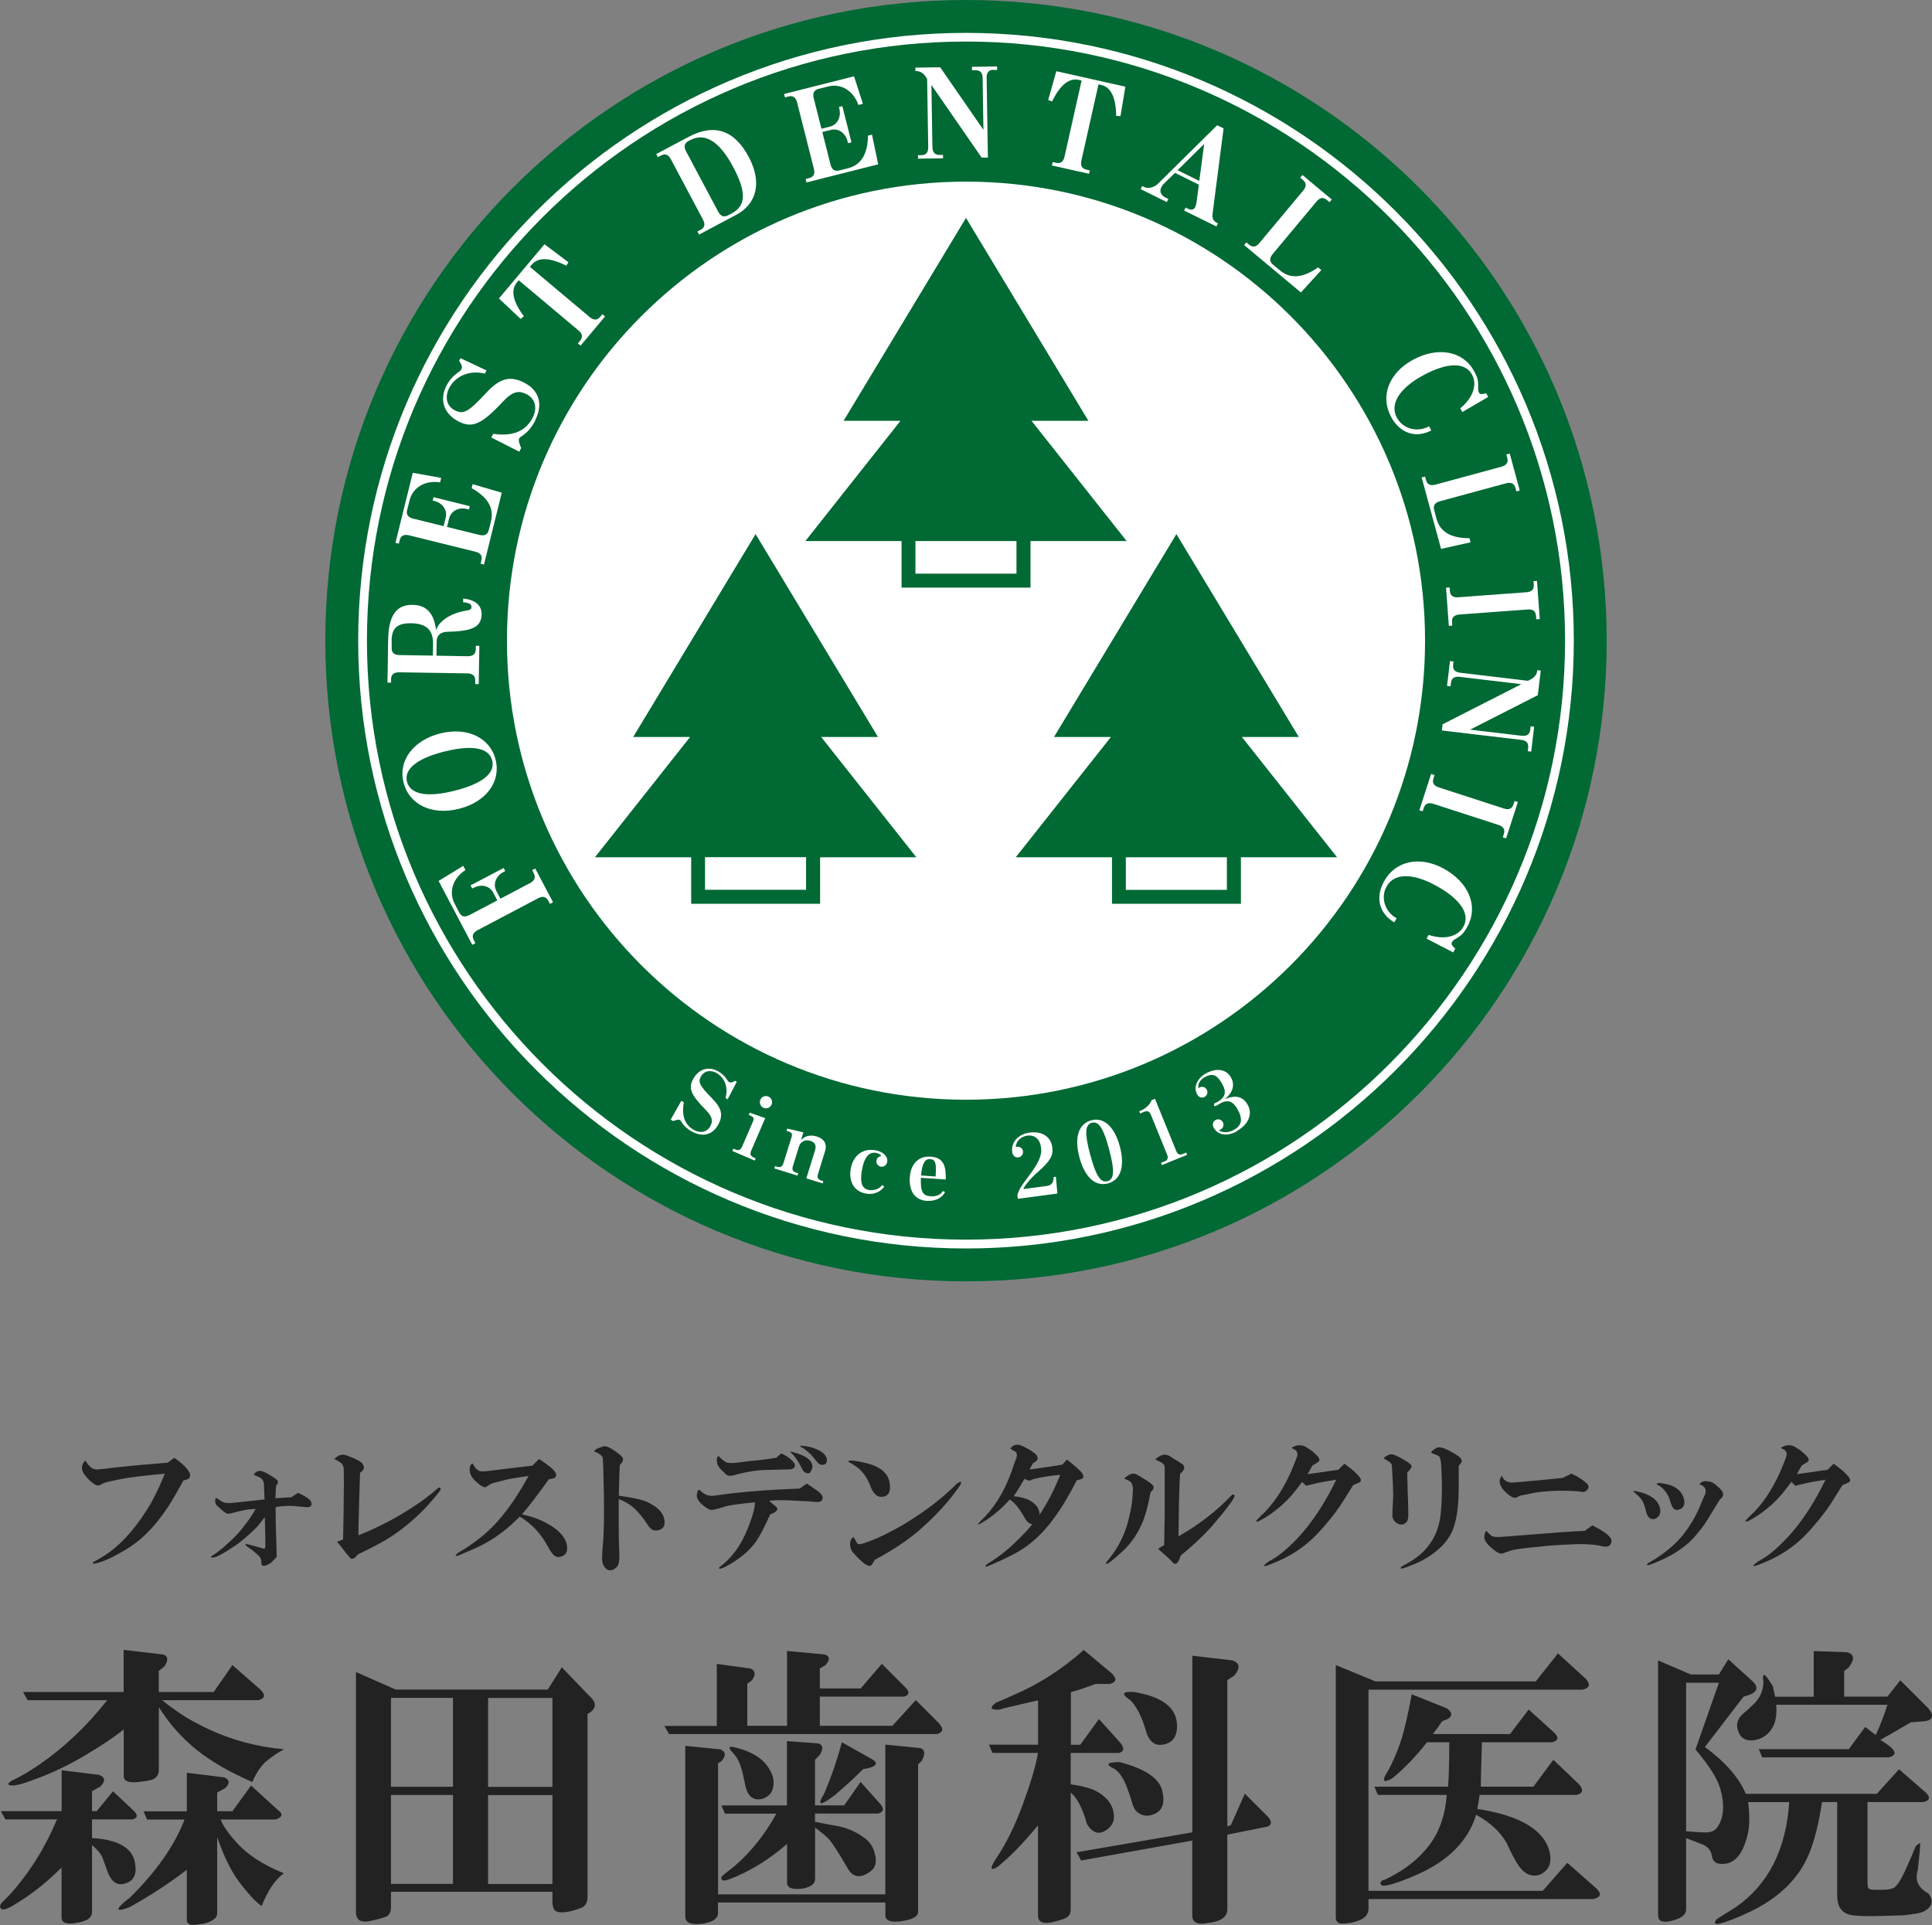 <?xml version="1.0" encoding="UTF-8"?><svg id="Layer_2" xmlns="http://www.w3.org/2000/svg" viewBox="0 0 216.24 215.46"><rect x="0" y="0" width="216.24" height="215.46" fill="#808080" stroke="none"/><defs><style>.cls-1{fill:#fff;}.cls-2{fill:#222;}.cls-3{fill:#006934;}</style></defs><g id="Layer_1-2"><circle class="cls-1" cx="108.12" cy="71.71" r="51.79"/><path class="cls-3" d="m108.12,0C68.52,0,36.41,32.1,36.41,71.71s32.1,71.71,71.71,71.71,71.71-32.1,71.71-71.71S147.72,0,108.12,0Zm0,123.09c-28.38,0-51.38-23-51.38-51.38s23-51.38,51.38-51.38,51.38,23,51.38,51.38-23,51.38-51.38,51.38Z"/><path class="cls-3" d="m126.1,60.56l-10.65-13.46h6.37l-13.7-22.71-13.7,22.71h6.37l-10.65,13.46h10.77v5.21h14.43v-5.21h10.77Zm-12.33,3.65h-11.31v-3.65h11.31v3.65Z"/><path class="cls-3" d="m149.65,95.95l-10.65-13.46h6.37l-13.7-22.71-13.7,22.71h6.37l-10.65,13.46h10.77v5.21h14.43v-5.21h10.77Zm-12.33,3.65h-11.31v-3.65h11.31v3.65Z"/><path class="cls-3" d="m91.9,82.49h6.37l-13.7-22.71-13.7,22.71h6.37l-10.65,13.46h10.77v5.21h14.43v-5.21h10.77l-10.65-13.46Zm-1.68,17.1h-11.31v-3.65h11.31v3.65Z"/><path class="cls-1" d="m52.1,97.38c-1.42.92-1.91,2.46-1.21,3.78l.51.98c.25.47.62.56,1.16.27l3.1-1.63-.46-.88c-.4-.75-1.34-.98-2.19-.53l-.16.08-.18-.35,3.7-1.95.18.35-.21.11c-.84.44-1.18,1.35-.79,2.1l.46.88,3.3-1.74c.53-.28.67-.64.43-1.11l-.18-.35.35-.18,1.99,3.78-.35.18-.18-.35c-.25-.47-.62-.56-1.16-.27l-6.75,3.56c-.53.28-.67.64-.43,1.11l.18.35-.35.18-3.77-7.15,2.76-1.69.24.46Z"/><path class="cls-1" d="m55.47,85.03c.62,2.48-1.08,4.75-4.11,5.5-3.04.76-5.58-.47-6.2-2.98-.6-2.43,1.12-4.71,4.12-5.46,3.01-.75,5.58.47,6.19,2.94Zm-9.92,2.45c.36,1.44,2.22,1.8,5.3,1.03,3.11-.77,4.6-1.96,4.24-3.39-.35-1.42-2.23-1.78-5.32-1.01-3.05.76-4.57,1.96-4.22,3.37Z"/><path class="cls-1" d="m53.91,68.71c-.02,1.44-.98,1.94-3.75,2-.84.01-1.28.38-1.29,1.1l-.02,1.58,3.49.06c.6,0,.9-.24.91-.77v-.39s.4,0,.4,0l-.07,4.28h-.39s0-.4,0-.4c0-.53-.28-.79-.88-.8l-7.63-.12c-.6,0-.9.24-.91.77v.39s-.4,0-.4,0l.07-4.7c.04-2.81.89-4.04,2.76-4.01,1.54.02,2.39.96,2.61,2.85.27-1,1.61-1.9,3.24-2.18.59-.1.72-.17.72-.45,0-.31-.3-.47-.93-.5v-.42c1.3.1,2.08.75,2.06,1.72Zm-10.07,2.99v.82c-.02.53.27.79.87.8l3.74.06.02-1.3c.02-1.57-.75-2.29-2.44-2.32-1.55-.02-2.18.52-2.2,1.94Z"/><path class="cls-1" d="m56.16,55.15l-1.99,8.04-.38-.09.09-.38c.13-.52-.1-.83-.68-.97l-7.41-1.83c-.58-.14-.93.03-1.06.55l-.09.38-.38-.09,1.94-7.84,3.18.57-.12.5c-1.68-.26-3.06.57-3.42,2.02l-.27,1.07c-.13.52.1.83.68.97l3.4.84.24-.96c.2-.83-.35-1.63-1.28-1.86l-.18-.04.09-.38,4.06,1-.09.38-.23-.06c-.92-.23-1.78.22-1.99,1.05l-.24.96,3.62.89c.58.14.93-.03,1.06-.55l.24-.96c.37-1.48-.34-2.7-2.16-3.72l.11-.45,3.25.95Z"/><path class="cls-1" d="m59.92,47.05c-.39.76-.9,1.36-1.44,1.71-.26.17-.31.22-.37.32-.09.19-.03.47.22,1.07l-.21.41-3.13-1.59.21-.41c2.2.31,3.65-.3,4.42-1.81.55-1.08.29-2.13-.69-2.63-.92-.47-1.61-.26-2.61.8-2.4,2.58-3.45,3.04-4.99,2.26-1.64-.84-2.18-2.41-1.36-4.01.29-.57.72-1.08,1.26-1.45.26-.18.33-.24.4-.38.13-.26.08-.46-.24-.95l.15-.3,2.91,1.37-.18.36c-1.68-.42-3.29.24-4,1.62-.52,1.02-.27,2.03.64,2.49.96.49,1.51.19,3.5-1.95,1.53-1.65,2.68-1.96,4.26-1.15,1.68.86,2.14,2.42,1.23,4.21Z"/><path class="cls-1" d="m63.37,29.73c-1.87-.93-3.14-.96-3.86-.1l-.2.24,6.68,5.61c.46.39.85.38,1.19-.02l.24-.29.3.25-2.74,3.27-.3-.25.24-.29c.34-.41.28-.79-.18-1.17l-6.68-5.61-.2.24c-.72.86-.47,2.12.77,3.78l-.35.31-2.44-2.29,5.1-6.07,2.68,2.01-.24.4Z"/><path class="cls-1" d="m82.37,24.06l-4.13,2.2-.18-.35.35-.18c.47-.25.55-.63.26-1.17l-3.58-6.73c-.28-.53-.64-.67-1.11-.42l-.35.18-.18-.35,3.62-1.92c2.88-1.53,5.13-.77,6.74,2.26,1.48,2.78.94,5.22-1.43,6.48Zm-5.15-8.37l-.16.09c-.47.25-.55.63-.27,1.16l3.58,6.73c.29.54.65.68,1.12.43l.4-.21c1.62-.86,1.67-2.37.18-5.18-1.54-2.9-3.16-3.91-4.83-3.02Z"/><path class="cls-1" d="m98.31,18.39l-8.04,2.03-.1-.38.38-.1c.51-.13.69-.48.54-1.06l-1.87-7.4c-.15-.58-.46-.81-.98-.68l-.38.1-.1-.38,7.83-1.98.99,3.08-.5.13c-.56-1.6-1.94-2.44-3.39-2.07l-1.07.27c-.52.13-.69.48-.54,1.06l.86,3.4.96-.24c.83-.21,1.27-1.07,1.04-2.01l-.04-.18.38-.1,1.02,4.05-.38.1-.06-.23c-.23-.92-1.03-1.47-1.86-1.26l-.96.24.91,3.62c.15.58.46.81.98.68l.96-.24c1.48-.37,2.23-1.57,2.26-3.66l.45-.11.69,3.31Z"/><path class="cls-1" d="m111.2,7.81c-.53,0-.78.31-.77.91l.14,8.92h-.7s-5.62-8.13-5.62-8.13l.11,6.93c0,.61.27.9.8.9h.39s0,.38,0,.38l-2.8.04v-.39s.37,0,.37,0c.53,0,.78-.31.77-.92l-.12-7.62-.17-.26c-.24-.37-.65-.62-.99-.61h-.15s0-.39,0-.39l2.77-.04,4.84,7-.09-5.79c0-.6-.27-.89-.8-.88h-.39s0-.38,0-.38l2.81-.04v.39s-.39,0-.39,0Z"/><path class="cls-1" d="m124.93,12.98c-.03-2.08-.59-3.23-1.68-3.47l-.3-.07-1.91,8.51c-.13.59.05.93.57,1.04l.37.08-.09.38-4.16-.93.09-.38.37.08c.52.12.83-.12.96-.7l1.91-8.51-.3-.07c-1.09-.25-2.1.56-3.01,2.42l-.43-.17.91-3.22,7.73,1.73-.55,3.3-.47-.03Z"/><path class="cls-1" d="m132.53,23.58l.17-.35.26.13c.39.19.65.13.81-.18.07-.14.14-.4.16-.58l.25-1.93-2.67-1.32-1.27,1.24c-.09.08-.2.25-.26.37-.23.46-.05.89.45,1.14l.34.17-.17.35-2.93-1.45.17-.35.21.11c.48.23,1.12.07,1.6-.41l6.58-6.5.72.35-1.23,9.53c-.07.54.08.85.51,1.06l.09.04-.17.35-3.61-1.78Zm2.25-7.47l-2.98,2.94,2.43,1.2.55-4.14Z"/><path class="cls-1" d="m145.61,32.74l-6.36-5.31.25-.3.3.25c.41.34.79.28,1.17-.19l4.89-5.86c.38-.46.38-.85-.03-1.19l-.3-.25.25-.3,3.28,2.74-.25.3-.3-.25c-.41-.34-.79-.28-1.17.19l-4.89,5.86c-.38.46-.38.85.03,1.19l.77.64c1.17.98,2.55.87,4.28-.33l.36.3-2.28,2.5Z"/><path class="cls-1" d="m155.71,46.68c-1.26-2.31-.27-4.93,2.42-6.4,2.81-1.53,5.63-1,6.87,1.28.39.71.47,1.03.44,1.86,0,.24.02.39.09.51.12.22.27.23.81.08l.23.42-2.9,1.69-.23-.42c1.4-1.13,1.94-2.63,1.32-3.77-.78-1.42-2.78-1.38-5.49.09-2.66,1.45-3.75,3.22-2.92,4.74.68,1.25,2.3,1.68,3.6.95l.25.47c-1.75.91-3.5.32-4.5-1.51Z"/><path class="cls-1" d="m161.29,61.44l-2.17-8,.38-.1.1.38c.14.51.49.68,1.07.52l7.37-2c.58-.16.8-.48.66-.99l-.1-.38.38-.1,1.12,4.13-.38.1-.1-.38c-.14-.51-.49-.68-1.07-.52l-7.37,2c-.58.16-.8.48-.66.99l.26.97c.4,1.47,1.59,2.18,3.69,2.18l.12.46-3.31.74Z"/><path class="cls-1" d="m161.86,65.78l.39-.03.03.39c.04.53.35.76.96.71l7.6-.56c.6-.04.87-.32.83-.85l-.03-.39.39-.03.31,4.27-.39.03-.03-.39c-.04-.53-.35-.76-.95-.71l-7.6.56c-.61.04-.89.32-.85.85l.03.39-.39.03-.31-4.27Z"/><path class="cls-1" d="m171.04,83.69c.06-.53-.2-.81-.8-.88l-8.86-1.05.08-.69,8.82-4.49-6.89-.82c-.61-.07-.93.14-.99.67l-.05.39-.39-.05.33-2.78.39.05-.04.38c-.06.53.2.81.81.88l7.57.9.28-.14c.4-.19.7-.56.74-.9l.02-.15.39.05-.33,2.75-7.58,3.86,5.75.68c.6.07.92-.14.98-.67l.05-.39.39.05-.33,2.79-.39-.05.05-.39Z"/><path class="cls-1" d="m160.19,86.63l.37.12-.12.37c-.16.51.04.84.62,1.02l7.25,2.35c.57.19.93.04,1.09-.47l.12-.37.37.12-1.32,4.07-.37-.12.12-.37c.16-.51-.04-.83-.61-1.02l-7.25-2.35c-.59-.19-.94-.04-1.11.46l-.12.37-.37-.12,1.32-4.07Z"/><path class="cls-1" d="m154.92,98.63c1.27-2.3,4.02-2.87,6.7-1.39,2.8,1.55,3.87,4.22,2.61,6.49-.39.71-.62.95-1.33,1.37-.21.12-.32.22-.38.35-.12.22-.05.35.36.73l-.23.42-2.98-1.54.23-.42c1.71.58,3.26.22,3.89-.91.79-1.42-.32-3.09-3.03-4.58-2.65-1.47-4.73-1.44-5.57.08-.69,1.25-.18,2.84,1.13,3.55l-.26.46c-1.71-.99-2.15-2.79-1.14-4.61Z"/><path class="cls-1" d="m77.44,126.66c-.51-.29-.91-.66-1.14-1.04-.11-.18-.14-.22-.21-.26-.13-.07-.32-.04-.74.12l-.28-.16,1.19-2.11.28.16c-.27,1.51.1,2.53,1.12,3.1.73.41,1.46.26,1.83-.4.35-.62.22-1.1-.48-1.82-1.71-1.73-2-2.47-1.41-3.51.63-1.11,1.72-1.43,2.8-.82.39.22.72.53.96.91.12.19.16.23.25.28.18.1.32.07.66-.14l.2.11-1.03,1.96-.24-.14c.34-1.15-.07-2.27-1-2.8-.69-.39-1.39-.24-1.74.37-.36.65-.17,1.03,1.24,2.47,1.09,1.1,1.27,1.9.67,2.97-.64,1.13-1.73,1.4-2.93.73Z"/><path class="cls-1" d="m81.98,128.81l.11-.25.25.11c.32.14.56.03.71-.31l1.23-2.84c.13-.31.07-.5-.21-.61l-.27-.12.11-.25,1.74.61-1.58,3.66c-.15.35-.06.59.27.74l.24.1-.11.25-2.49-1.07Zm3.48-4.82c-.35-.15-.51-.55-.35-.91.15-.35.55-.5.9-.34.34.14.5.55.35.9-.15.35-.55.51-.9.36Z"/><path class="cls-1" d="m90.25,131.89l.98-3.17c.16-.52-.02-.87-.53-1.03-.53-.17-1.01.05-1.24.53l-.72,2.32c-.11.36,0,.6.35.7l.25.08-.08.26-2.59-.8.08-.26.26.08c.33.1.56-.03.67-.39l.92-2.95c.1-.32.01-.5-.27-.59l-.29-.09.08-.26,1.8.42-.27.86c.45-.47,1.07-.61,1.75-.4.85.26,1.19.85.95,1.63l-.8,2.59c-.11.36,0,.6.35.7l.25.08-.08.26-1.82-.57Z"/><path class="cls-1" d="m96.9,133.59c-1.28-.23-1.94-1.33-1.68-2.77.27-1.51,1.37-2.33,2.78-2.07.85.15,1.41.72,1.3,1.3-.07.37-.37.59-.72.53-.32-.06-.54-.37-.48-.69.05-.28.24-.45.55-.5-.16-.21-.33-.3-.6-.35-.8-.14-1.33.5-1.58,1.94-.24,1.35,0,2.07.75,2.2.62.11,1.17-.08,1.53-.55l.22.18c-.43.63-1.24.94-2.05.79Z"/><path class="cls-1" d="m103.77,134.42c-1.35-.09-2.04-1.05-1.94-2.66.1-1.5,1-2.39,2.32-2.3,1.29.09,1.77.8,1.7,2.56l-2.78-.19c-.05,1.55.19,2.01,1.11,2.07.62.04,1.13-.18,1.35-.59l.25.11c-.32.65-1.11,1.05-2.02.99Zm.33-4.69c-.58-.04-.91.55-1.01,1.84l1.63.11c.1-1.52-.02-1.9-.61-1.94Z"/><path class="cls-1" d="m116.09,131.24c-.75.66-1.45,1.5-1.55,1.85l2.64-.35c.51-.07.75-.38.75-1l.25-.03.17,1.88-4.43.59-.05-.4c.15-.59.4-1,1.35-2.25,1.03-1.36,1.41-2.25,1.31-3.04-.13-.98-.7-1.49-1.55-1.38-.72.1-1.25.61-1.3,1.28.06-.02.09-.03.14-.04.33-.04.64.19.68.51.04.33-.19.64-.52.68-.35.05-.64-.19-.69-.58-.15-1.1.67-2.02,1.94-2.19,1.4-.19,2.4.46,2.55,1.65.12.94-.22,1.52-1.68,2.82Z"/><path class="cls-1" d="m124.01,132.46c-1.43.38-2.61-.71-3.2-2.94-.59-2.22-.09-3.75,1.35-4.13,1.4-.37,2.6.74,3.18,2.94.59,2.22.09,3.76-1.33,4.13Zm-1.79-6.8c-.78.21-.84,1.17-.21,3.53.64,2.4,1.16,3.22,1.94,3.02.77-.21.83-1.18.19-3.55-.62-2.36-1.16-3.19-1.92-2.99Z"/><path class="cls-1" d="m130.05,130.4l-.1-.25.4-.16c.33-.13.43-.38.29-.73l-1.84-4.52c-.13-.33-.38-.44-.71-.31l-.48.2-.1-.25.08-.03c.65-.27,1.13-.71,1.31-1.22l.37-.15,2.39,5.87c.14.35.38.46.71.32l.4-.16.1.25-2.83,1.15Z"/><path class="cls-1" d="m138.45,126.62c-1.06.6-2.13.45-2.59-.37-.2-.36-.13-.71.19-.89.29-.16.65-.06.81.23.17.29.06.66-.22.82-.07.04-.13.06-.23.07.38.34,1.08.33,1.7-.02.91-.51,1.02-1.21.38-2.34-.46-.81-1.03-1.11-1.91-.62-.06.03-.24.14-.34.2-.06.05-.12.08-.15.09-.08.04-.15.02-.2-.08-.04-.08-.03-.16.03-.2.04-.02.11-.05.16-.08.03-.02.08-.03.15-.07.93-.53,1.09-1.11.54-2.08-.48-.85-.96-1.26-1.92-.72-.53.3-.81.77-.72,1.25.04-.05.07-.06.12-.09.29-.16.65-.06.81.23.17.29.06.66-.22.82-.3.17-.66.06-.84-.26-.45-.79-.04-1.79.95-2.35,1.19-.67,2.3-.5,2.83.44.47.84.21,1.72-.73,2.45,1.21-.54,2.07-.34,2.6.61.58,1.03.1,2.19-1.23,2.94Z"/><path class="cls-1" d="m108.12,139.74c-37.51,0-68.03-30.52-68.03-68.03S70.61,3.68,108.12,3.68s68.03,30.52,68.03,68.03-30.52,68.03-68.03,68.03Zm0-135.09c-36.97,0-67.05,30.08-67.05,67.05s30.08,67.05,67.05,67.05,67.05-30.08,67.05-67.05S145.09,4.65,108.12,4.65Z"/><path class="cls-2" d="m6.9,209.02c-1.66,1.66-3.36,3.01-5.11,4.06-.96.61-1.53.79-1.7.52-.18-.18-.09-.44.26-.79l.79-.79c2.18-2.44,3.93-5.24,5.24-8.38H.61l-.52-.92h6.81v-4.58l4.19.52c.7.26.74.7.13,1.31l-.92.52v2.23h.52l1.83-2.23,2.36,2.23c.44.44.39.74-.13.92h-4.58v2.09c3.05.18,4.67,1.18,4.84,3.01.17,1.13-.22,1.83-1.18,2.09-.87.26-1.53-.22-1.96-1.44l-.52-1.44c-.18-.44-.57-.92-1.18-1.44v7.46c0,.52-.31.87-.92,1.05-.18.09-.57.17-1.18.26-.87.09-1.31-.13-1.31-.65v-5.63Zm6.94-15.45c-.96.79-2.31,1.7-4.06,2.75-2.01,1.22-4.02,2.18-6.02,2.88-.87.35-1.62.57-2.23.65-.7,0-.79-.17-.26-.52.96-.44,2.01-1.05,3.14-1.83,2.79-1.92,5.32-4.32,7.59-7.2H3.1l-.52-.92h11.26v-4.71l4.45.52c.52.18.57.61.13,1.31l-.65.52v2.36h6.15l2.09-3.01,3.14,2.75c.61.61.52,1-.26,1.18h-10.73c.52.44,1.05.83,1.57,1.18.96.7,2.18,1.4,3.67,2.09,2.62,1.22,5.41,1.96,8.38,2.22-.79.44-1.48.92-2.09,1.44-.61.61-1.09,1.35-1.44,2.23-2.44-1.05-4.5-2.23-6.15-3.53-1.66-1.31-3.1-2.92-4.32-4.84v6.94c0,.61-.26,1-.79,1.18-.35.09-.87.18-1.57.26-1.05.09-1.57-.13-1.57-.65v-5.24Zm7.07,15.71c-1.92,1.48-4.06,2.88-6.41,4.19-1.4.52-1.62.35-.65-.52.52-.44.7-.57.52-.39,3.05-2.97,5.15-5.93,6.28-8.9h-4.19l-.39-.92h4.84v-4.32l4.19.52c.61.26.65.65.13,1.18l-.92.52v2.09h1.7l2.09-2.88,3.01,2.75c.61.44.52.79-.26,1.05h-6.15c.26.7.83,1.53,1.7,2.49,1.22,1.4,3.01,2.58,5.37,3.53-.96.7-1.79,1.92-2.49,3.67-.35-.26-.65-.52-.92-.79-.87-.96-1.57-1.83-2.09-2.62-.79-1.31-1.44-2.75-1.96-4.32v8.51c0,.35-.18.61-.52.79-.35.26-.96.44-1.83.52-.7.09-1.05-.09-1.05-.52v-5.63Z"/><path class="cls-2" d="m43.76,211.77v1.7c0,.52-.18.87-.52,1.05-.44.17-1.09.35-1.96.52-.96.17-1.44-.18-1.44-1.05v-26.84l4.45,1.96h17.02l1.57-2.49,3.4,3.53c.44.52.39,1-.13,1.44l-.39.26v20.42c0,.7-.26,1.13-.79,1.31-1.22.44-2.09.57-2.62.39-.35-.09-.52-.48-.52-1.18v-1.05h-18.07Zm0-11.78h6.94v-9.95h-6.94v9.95Zm0,10.87h6.94v-9.95h-6.94v9.95Zm10.87-20.81v9.95h7.2v-9.95h-7.2Zm0,10.87v9.95h7.2v-9.95h-7.2Z"/><path class="cls-2" d="m74.34,193.18h5.89v-6.94l3.8.52c.52.26.57.7.13,1.31l-.52.39v4.71h4.45v-8.38l4.19.39c.61.18.65.57.13,1.18l-.65.39v2.23h4.58l2.36-2.75,2.62,2.62c.52.52.48.87-.13,1.05h-9.43v3.27h8.12l2.62-2.88,2.62,2.62c.52.61.44,1-.26,1.18h-29.98l-.52-.92Zm6.02,19.77v1.18c0,.61-.57,1-1.7,1.18-1.31.17-1.96-.09-1.96-.79v-19.11l3.93.39c.61.26.65.7.13,1.31l-.39.26v14.66h18.72v-16.76l3.93.39c.52.18.57.65.13,1.44l-.39.39v16.49c0,.52-.61.87-1.83,1.05-1.22.17-1.83-.04-1.83-.65v-1.44h-18.72Zm7.72-6.55c-2.01,1.75-4.15,3.06-6.41,3.93-.7.26-1,.18-.92-.26.26-.26.74-.65,1.44-1.18,1.83-1.57,3.4-3.53,4.71-5.89h-5.76l-.39-.92h7.33v-7.2l3.53.26c.52.18.57.61.13,1.31l-.52.52v5.1h3.27l1.83-2.62,2.23,2.49c.44.52.35.87-.26,1.05h-7.07v.92c1.31.26,2.23.44,2.75.52,1.05.26,1.92.65,2.62,1.18.7.44,1.13,1.05,1.31,1.83.26.87.13,1.53-.39,1.96-1.14.87-2.01.79-2.62-.26-.96-1.66-1.66-2.75-2.09-3.27-.35-.35-.87-.79-1.57-1.31v5.76c0,.52-.44.87-1.31,1.05-1.22.18-1.83-.04-1.83-.65v-4.32Zm-2.62-5.1c-1.14.35-1.83-.22-2.09-1.7-.26-1.39-.57-2.36-.92-2.88-.18-.26-.39-.52-.65-.79-.26-.35-.18-.48.26-.39,2.01.44,3.36,1.27,4.06,2.49.44.7.57,1.4.39,2.09-.09.52-.44.92-1.05,1.18Zm11.13-3.27c-.96.96-2.01,1.92-3.14,2.88-1.48,1.14-1.96,1.22-1.44.26.17-.26.3-.52.39-.79.7-1.66,1.31-3.45,1.83-5.37l3.27,1.83c.79.44.7.79-.26,1.05l-.65.13Z"/><path class="cls-2" d="m119.84,196.19v3.53c1.39.18,2.44.48,3.14.92,1.13.7,1.7,1.62,1.7,2.75,0,.44-.18.83-.52,1.18-.96.87-1.79.74-2.49-.39-.52-1.83-1.14-3.01-1.83-3.53v13.09c0,.44-.18.74-.52.92-.35.17-.92.35-1.7.52-.96.17-1.44-.09-1.44-.79v-10.08c-1.31,1.57-2.44,2.79-3.4,3.67l-1.05.92c-.96.61-1,.26-.13-1.05,1.05-1.57,2.01-3.53,2.88-5.89.87-2.36,1.44-4.27,1.7-5.76h-5.1l-.39-.92h5.5v-4.97l-3.93.92c-.18.09-.39.13-.65.13-.79,0-.83-.26-.13-.79.26-.09.87-.35,1.83-.79,2.88-1.22,5.54-2.92,7.99-5.1l3.14,2.62c.61.61.52,1-.26,1.18h-1.57c-.87.35-1.79.65-2.75.92v5.89h1.05l2.09-2.88,2.36,2.62c.52.61.48,1-.13,1.18h-5.37Zm13.61,9.82l-12.44,2.23-.52-.92,12.96-2.23v-19.77l4.45.52c.87.26.96.83.26,1.7l-.79.52v16.36l.39-.13,1.57-3.53,2.49,2.49c.52.52.57.92.13,1.18l-4.58.92v8.38c0,.61-.39,1.05-1.18,1.31-.26.09-.74.17-1.44.26-.87.09-1.31-.22-1.31-.92v-8.38Zm-6.68-4.06c-.44-1.48-.83-2.49-1.18-3.01-.18-.35-.44-.65-.79-.92-1.13-.52-.96-.79.52-.79,2.7.7,4.27,1.7,4.71,3.01.44,1.57.09,2.53-1.05,2.88-.52.18-1,.13-1.44-.13-.35-.17-.61-.52-.79-1.05Zm4.97-8.77c0,1.22-.52,1.92-1.57,2.09-.96.18-1.62-.39-1.96-1.7-.44-1.48-1-2.57-1.7-3.27-1.05-.7-.92-1,.39-.92,3.23.52,4.84,1.79,4.84,3.8Z"/><path class="cls-2" d="m153.17,212.55v1.05c0,.7-.44,1.18-1.31,1.44-.44.17-1.05.26-1.83.26-.35-.09-.52-.31-.52-.65v-28.28l4.45,1.83h17.93l2.49-3.14,3.14,2.88c.52.61.39,1-.39,1.18h-23.96v22.52h19.5l2.75-3.14,3.27,2.88c.61.61.48,1-.39,1.18h-25.13Zm8.77-11.65h-7.72l-.39-.92h8.25c.09-1.31.13-2.97.13-4.97h-2.49c-1.31,1.66-2.62,3.01-3.93,4.06-.79.44-1.05.35-.79-.26.7-1.13,1.31-2.49,1.83-4.06.35-1.05.74-2.75,1.18-5.11l3.93,1.57c.61.44.65.83.13,1.18l-.65.26c-.35.52-.7,1-1.05,1.44h8.64l2.09-2.75,2.88,2.62c.52.52.44.87-.26,1.05h-7.85c-.09,2.53-.13,4.19-.13,4.97h5.89l2.23-3.01,2.88,2.75c.52.61.44,1-.26,1.18h-10.87c-.09.61-.18,1.14-.26,1.57,4.54.7,7.2,2.18,7.99,4.45.44,1.4.13,2.36-.92,2.88-.96.35-1.79,0-2.49-1.05-.35-.52-.79-1.35-1.31-2.49-.7-1.22-1.83-2.27-3.4-3.14-.87,2.88-3.06,5.11-6.55,6.68-2.44,1.05-3.8,1.44-4.06,1.18-.18-.17-.13-.35.13-.52.09,0,.3-.09.65-.26,1.92-.96,3.45-2.18,4.58-3.67,1.13-1.48,1.79-3.36,1.96-5.63Z"/><path class="cls-2" d="m195.66,201.69c.17,1.4.17,2.53,0,3.4-.52,2.44-1.53,3.62-3.01,3.53-.61,0-.96-.3-1.05-.92-.09-.61-.48-1.05-1.18-1.31l-1.7-.65v7.99c0,.61-.61,1.05-1.83,1.31-.87.17-1.31-.04-1.31-.65v-28.54l3.67,1.57h3.14l1.05-1.7,2.75,2.49c.61.61.52,1.09-.26,1.44l-.79.26-4.32,5.63c2.27,1.66,3.8,3.4,4.58,5.24h14.66l2.49-2.75,3.01,2.62c.52.52.44.87-.26,1.05h-6.28v8.9c0,.44.04.7.13.79.17.09.39.13.65.13h.92c.61,0,1.05-.09,1.31-.26.35-.26.74-.87,1.18-1.83.52-1.13.92-2.05,1.18-2.75.44-.44.61-.48.52-.13,0,.26-.09,1.18-.26,2.75-.35,1.14.04,2.01,1.18,2.62.61.79.48,1.44-.39,1.96-.26.17-.79.31-1.57.39-.44.09-1.05.13-1.83.13-2.18.09-3.66.09-4.45,0-1.31-.09-1.96-.83-1.96-2.23v-10.47h-1.7c-.35,2.36-.83,4.28-1.44,5.76-1.14,2.79-3.36,4.97-6.68,6.55-1.48.7-2.62,1.13-3.4,1.31-.52.09-.61-.09-.26-.52.7-.44,1.39-.87,2.09-1.31,3.67-2.53,5.67-6.46,6.02-11.78h-4.58Zm-6.94-13.35v16.63c.96.09,1.7.13,2.23.13.61,0,1.05-.22,1.31-.65.7-1.05.79-2.49.26-4.32-.35-1.13-1.27-2.57-2.75-4.32l2.62-7.46h-3.67Zm10.08,2.49c.09,1.05-.05,1.88-.39,2.49-.44.79-1.09,1.27-1.96,1.44-1.05.18-1.7-.22-1.96-1.18-.18-.61,0-1.18.52-1.7.44-.35.87-.74,1.31-1.18.7-.7,1.05-1.53,1.05-2.49-.18-1.13.17-.96,1.05.52.09.35.17.74.26,1.18h4.32v-5.11l3.67.13c.87.18.96.74.26,1.7l-.52.39v2.88h4.84l1.44-1.83,3.14,3.14c.35.44.48.74.39.92,0,.26-.26.44-.79.52l-1.57.13c-1.48.87-2.62,1.53-3.4,1.96,1.74,1.05,2.05,1.7.92,1.96h-14.14l-.39-.92h10.08l1.83-2.49,1.18.92c.52-1.13.96-2.27,1.31-3.4h-12.44Z"/><path class="cls-2" d="m19.49,163.17c.82.53,1.39,1.08,1.72,1.66.2.49-.02.78-.67.86l-.86,1.53c-1.15,2.05-2.43,3.7-3.87,4.97-.74.65-1.66,1.27-2.76,1.84-.65.37-1.37.68-2.15.92-.49.12-.63.08-.43-.12.08-.04.37-.21.86-.49,1.8-1.06,3.48-2.8,5.03-5.22.65-.98,1.35-2.37,2.09-4.17-2.33.21-3.99.41-4.97.61l-1.17.25c-.45.08-.8.21-1.04.37-.21.12-.41.12-.61,0-.53-.33-.98-.78-1.35-1.35-.25-.53-.16-.98.25-1.35.25.41.47.67.67.8.2.16.49.23.86.18,1.02-.12,2.56-.29,4.6-.49,1.47-.12,2.49-.2,3.07-.25l.74-.55Z"/><path class="cls-2" d="m29.59,169.86c-.21.29-.43.57-.67.86-.12.16-.41.45-.86.86-.7.65-1.33,1.17-1.9,1.53-1.23.82-2,1.23-2.33,1.23-.25,0-.29-.06-.12-.18.12-.08.25-.16.37-.25l.25-.18c.45-.33.82-.63,1.1-.92.74-.65,1.29-1.23,1.66-1.72.61-.74,1.12-1.47,1.53-2.21-.29.04-.53.06-.74.06-.37.04-1.02.18-1.96.43-.29.08-.49.08-.61,0-.16-.08-.49-.35-.98-.8-.25-.25-.31-.55-.18-.92.12.04.33.16.61.37.29.21.76.27,1.41.18l3.44-.37c-.04-.78-.06-1.31-.06-1.6,0-.45-.21-.76-.61-.92l-.55-.25c.2-.29.43-.43.67-.43.33,0,.88.27,1.66.8.45.25.51.53.18.86-.04.49-.06.96-.06,1.41l1.78-.12.74-.49c.9.41,1.39.76,1.47,1.04.12.45-.1.63-.67.55-.45-.04-.9-.08-1.35-.12-.49-.04-1.15,0-1.96.12,0,1.35.02,2.48.06,3.37.04,1.35.06,2.07.06,2.15s-.23.33-.67.74c-.65.41-1,.43-1.04.06,0-.25-.02-.41-.06-.49-.04-.16-.18-.35-.43-.55-.37-.33-.74-.61-1.1-.86-.16-.12-.23-.22-.18-.31.65.16,1.33.35,2.03.55.12.04.18-.1.18-.43,0-.94-.02-1.96-.06-3.07Z"/><path class="cls-2" d="m38.4,172.32l.06-3.13c.04-2.86.04-4.5,0-4.91-.04-.2-.12-.37-.25-.49-.12-.12-.39-.29-.8-.49.12-.12.29-.25.49-.37.25-.12.51-.14.8-.06.82.29,1.39.55,1.72.8.45.45.41.84-.12,1.17-.08,2.29-.14,4.38-.18,6.26v.74c2.17-.86,4.21-1.92,6.14-3.19,1.06-.69,1.98-1.39,2.76-2.09.16-.12.27-.08.31.12-.04.16-.55.8-1.53,1.9-1.19,1.27-2.48,2.37-3.87,3.31-.78.53-2.07,1.23-3.87,2.09-.29.37-.53.53-.74.49-.12-.08-.35-.33-.67-.74-.25-.33-.55-.72-.92-1.17l.67-.25Z"/><path class="cls-2" d="m60.33,163.3c.45.29.88.59,1.29.92.49.41.7.74.61.98-.04.21-.31.33-.8.37-1.23,1.72-2.23,3.03-3.01,3.93.69.16,1.08.27,1.17.31.65.2,1.33.51,2.02.92,1.06.65,1.68,1.39,1.84,2.21.12.7-.1,1.13-.67,1.29-.37.12-.7,0-.98-.37-.16-.2-.39-.57-.67-1.1-.74-1.27-1.72-2.27-2.95-3.01-.33.33-.67.65-1.04.98-1.23,1.1-2.6,1.98-4.11,2.64l-1.72.74c-.37.12-.41.04-.12-.25.7-.41,1.21-.74,1.53-.98,1.39-.94,2.6-2.07,3.62-3.37.9-1.1,1.84-2.54,2.82-4.3-1.27.16-2.13.31-2.58.43l-.98.25c-.37.08-.61.16-.74.25-.21.12-.37.23-.49.31-.21.08-.61-.16-1.23-.74-.45-.45-.63-.94-.55-1.47.04-.25.14-.39.31-.43.25.49.53.78.86.86.16.04.55.02,1.17-.06l2.02-.25,2.64-.31.74-.74Z"/><path class="cls-2" d="m69.26,167.41c1.55.21,2.64.45,3.25.74,1.1.53,1.72,1.17,1.84,1.9.12.61-.04,1-.49,1.17-.53.21-.96.06-1.29-.43-.57-.9-1.15-1.6-1.72-2.09-.45-.37-.98-.68-1.6-.92v3.07c0,1.06.02,2,.06,2.82.04.7,0,1.19-.12,1.47-.08.2-.27.39-.55.55-.53.2-.92-.02-1.17-.67-.08-.25-.1-.61-.06-1.1,0-.25.02-.57.06-.98.12-1.1.16-2.99.12-5.65-.04-2.25-.08-3.6-.12-4.05-.04-.29-.37-.55-.98-.8.08-.12.2-.22.37-.31.29-.12.53-.2.74-.25.25-.04.63.12,1.17.49.49.33.8.59.92.8.12.2.02.47-.31.8-.04.41-.08,1.56-.12,3.44Z"/><path class="cls-2" d="m90.32,166.06c.25.16.63.43,1.17.8.49.37.68.7.55.98-.08.16-.21.25-.37.25-.08.04-.29.04-.61,0-.29-.04-.96-.08-2.03-.12-1.15-.08-2.13-.08-2.95,0l.55.49c.61.37.47.72-.43,1.04-.61,1.39-1.15,2.41-1.6,3.07-.65.9-1.56,1.7-2.7,2.39-.53.33-.94.53-1.23.61-.21.04-.25-.02-.12-.18.65-.49,1.23-1.06,1.72-1.72.61-.78,1.19-1.9,1.72-3.37.37-1.02.53-1.74.49-2.15-1.64.16-2.7.31-3.19.43-.61.21-1.15.35-1.6.43-.29,0-.67-.22-1.17-.67-.45-.41-.61-.82-.49-1.23.04-.12.06-.2.06-.25.04-.04.1-.08.18-.12.49.53,1.04.76,1.66.67l.43-.06c2.58-.37,5.62-.61,9.14-.74l.8-.55Zm-2.88-3.38c.65.29,1.14.65,1.47,1.1.16.37.02.59-.43.68l-2.45.06c-1.19,0-2.5.21-3.93.61-.45.12-.78.04-.98-.25-.53-.45-.82-.84-.86-1.17-.08-.41-.02-.65.18-.74.25.29.51.51.8.68.2.12.63.14,1.29.06l1.41-.18c.98-.08,1.96-.2,2.95-.37l.55-.49Zm1.23.06c-.25-.25-.27-.33-.06-.25.25.08.51.16.8.25.98.33,1.49.8,1.53,1.41-.16.82-.51.98-1.04.49-.49-.98-.9-1.62-1.23-1.9Zm1.29-.61l-.31-.18c-.16-.12-.12-.16.12-.12.61.04,1.14.16,1.6.37.7.29,1.08.65,1.17,1.1.04.33-.04.53-.25.61-.33.12-.61.02-.86-.31-.16-.2-.37-.45-.61-.74-.29-.29-.57-.53-.86-.74Z"/><path class="cls-2" d="m98.77,167.53c-.61.08-1.08-.37-1.41-1.35-.37-.9-.88-1.57-1.53-2.03-.29-.2-.55-.37-.8-.49-.12-.08-.1-.14.06-.18.2-.04.78.04,1.72.25,1.64.37,2.56,1.1,2.76,2.21.16.98-.1,1.51-.8,1.6Zm-3.25,4.48c.16.29.31.53.43.74.08.12.31.12.67,0,.82-.25,1.78-.65,2.88-1.23.98-.49,1.9-1.02,2.76-1.6,1.72-1.1,3.25-2.31,4.6-3.62.04-.04.12-.12.25-.25.49-.33.59-.25.31.25-1.06,1.56-2.43,3.09-4.11,4.6-1.43,1.31-3.23,2.54-5.4,3.68-.21.41-.37.63-.49.68-.29.08-.8-.27-1.53-1.04-.33-.33-.53-.57-.61-.74-.25-.65-.16-1.14.25-1.47Z"/><path class="cls-2" d="m119.41,163.36c.9.7,1.45,1.19,1.66,1.47.29.41.25.65-.12.74l-.43.12c-.9,1.76-1.78,3.21-2.64,4.36-1.06,1.43-2.23,2.56-3.5,3.37-.57.37-1.39.8-2.46,1.29-.74.33-1.21.53-1.41.61-.16.08-.23.04-.18-.12.2-.16.47-.35.8-.55.82-.53,1.62-1.17,2.39-1.9.94-.9,1.62-1.62,2.02-2.15-.33-.04-.59-.25-.8-.61-.57-1.06-1.15-1.78-1.72-2.15-.98,1.1-2.05,1.98-3.19,2.64-.45.25-.49.18-.12-.18,1.47-1.39,2.62-3.19,3.44-5.4.16-.49.33-.96.49-1.41.29-.61.22-.98-.18-1.1l-.37-.25c.2-.33.51-.47.92-.43.25.04.61.21,1.1.49.57.33.9.59.98.8.08.21.06.37-.06.49-.08.08-.23.18-.43.31-.08.16-.21.39-.37.68,2.09-.29,3.31-.47,3.68-.55l.49-.55Zm-5.95,4.11c.78.08,1.39.25,1.84.49.74.45,1.08.98,1.04,1.6.86-1.27,1.64-2.76,2.33-4.48-1.1.08-2.13.25-3.07.49-.29.21-.59.18-.92-.06-.2.33-.39.63-.55.92-.2.33-.43.67-.67,1.04Z"/><path class="cls-2" d="m128.77,167.04c-.25,1.43-.57,2.62-.98,3.56-.61,1.35-1.45,2.48-2.52,3.37-.49.45-.92.8-1.29,1.04-.21.08-.25.02-.12-.18l.43-.55c.41-.53.76-1.06,1.04-1.6.45-.86.78-1.72.98-2.58.25-1.02.39-1.8.43-2.33l.06-.92c.04-.61-.14-1-.55-1.17l-.43-.18c.33-.33.63-.51.92-.55.16-.04.35,0,.55.12.29.16.49.29.61.37.7.41,1.08.7,1.17.86.12.21.02.45-.31.74Zm1.53,5.89l.06-3.31v-5.34c0-.25-.1-.43-.31-.55-.16-.08-.41-.2-.74-.37.12-.16.37-.33.74-.49.37-.12.76-.02,1.17.31.49.29.88.53,1.17.74.29.29.18.63-.31,1.04-.04.53-.08,1.53-.12,3.01l-.06,3.99c2.25-1.27,4.23-2.8,5.95-4.6.12-.12.22-.12.31,0,.08.12-.16.55-.74,1.29-.49.65-.84,1.08-1.04,1.29-1.02,1.31-2.43,2.7-4.23,4.17-.29.94-.61,1.17-.98.67-.12-.12-.25-.25-.37-.37l-1.17-1.04c.2-.16.43-.31.68-.43Z"/><path class="cls-2" d="m145.74,165.87l-.61.8c-.65.86-1.37,1.6-2.15,2.21-.7.57-1.37,1.02-2.03,1.35-.29.12-.39.1-.31-.06.29-.33.57-.61.86-.86.33-.33.7-.76,1.1-1.29.98-1.31,1.82-2.92,2.52-4.85.16-.37.12-.65-.12-.86l-.43-.25c.08-.08.25-.16.49-.25.49-.12.94-.02,1.35.31.29.16.55.37.8.61.41.37.55.63.43.8-.04.08-.29.25-.74.49l-.55.98,3.44-.49.68-.68c.86.61,1.43,1.13,1.72,1.53.2.29.16.49-.12.61l-.61.25-1.04,1.66c-.57.94-1.31,1.92-2.21,2.95-.9,1.06-1.8,1.9-2.7,2.52-1.02.74-2.27,1.37-3.74,1.9-.45.12-.37-.04.25-.49,1.14-.57,2.41-1.66,3.8-3.25,1.39-1.64,2.64-3.6,3.74-5.89-1.02.16-1.72.29-2.09.37l-1.29.31-.43-.43Z"/><path class="cls-2" d="m157.5,164.83l.06,2.27c.04.9.06,1.58.06,2.03.04.7-.04,1.13-.25,1.29-.29.25-.59.29-.92.12-.33-.16-.53-.43-.61-.8,0-.49.02-1,.06-1.53.04-.45.04-1.14,0-2.09-.04-.78-.08-1.49-.12-2.15-.04-.12-.14-.25-.31-.37-.25-.16-.45-.29-.61-.37.12-.16.35-.31.68-.43.2-.08.57.02,1.1.31l.55.31c.49.29.76.51.8.67,0,.08-.04.18-.12.31-.16.21-.29.35-.37.43Zm5.77-.74v2.03c0,1.02-.04,1.94-.12,2.76-.12,1.02-.33,1.86-.61,2.52-.57,1.23-1.62,2.27-3.13,3.13-.57.33-1.33.65-2.27.98-.41.12-.49.06-.25-.18.78-.41,1.37-.78,1.78-1.1,1.51-1.19,2.37-2.78,2.58-4.79.16-1.6.18-3.39.06-5.4-.04-.57-.12-.92-.25-1.04-.08-.08-.37-.2-.86-.37,0-.12.04-.2.12-.25.25-.2.45-.33.61-.37.33-.08.94.14,1.84.67.33.21.53.35.61.43.25.25.29.47.12.67l-.25.31Z"/><path class="cls-2" d="m178.22,170.72c1.1.57,1.78,1.04,2.03,1.41.16.25.16.49,0,.74-.16.25-.49.31-.98.18-.86-.2-2.07-.27-3.62-.18-1.15.04-2.27.12-3.38.25-1.39.12-2.37.25-2.95.37-.16.04-.53.16-1.1.37-.21.08-.45.02-.74-.18-.12-.08-.31-.22-.55-.43-.57-.49-.84-.92-.8-1.29.04-.33.12-.53.25-.61.2.25.39.43.55.55.16.12.53.16,1.1.12.57-.04,1.9-.14,3.99-.31l2.33-.18c1.02-.08,2.03-.14,3.01-.18l.86-.61Zm-2.33-5.77c.74.33,1.31.7,1.72,1.1.29.29.25.57-.12.86-.12.08-.31.1-.55.06-.21-.04-.35-.06-.43-.06-.49-.04-1.17-.06-2.03-.06-1.19.04-2.13.12-2.82.25l-1.53.31-.37.18c-.21.12-.49.04-.86-.25-.33-.25-.59-.51-.8-.8-.33-.53-.33-.98,0-1.35l.06.12c.12.29.33.47.61.55.2.08.47.1.8.06.53-.04,1.47-.12,2.82-.25l2.52-.25.98-.49Z"/><path class="cls-2" d="m184.27,169.31c-.12-.53-.25-.92-.37-1.17-.12-.25-.27-.45-.43-.61-.16-.16-.37-.35-.61-.55-.12-.12-.02-.14.31-.06,1.43.29,2.29.86,2.58,1.72.2.65.04,1.1-.49,1.35-.2.08-.41.06-.61-.06-.16-.12-.29-.33-.37-.61Zm8.22-1.47l-.98,1.6c-.53.9-.96,1.53-1.29,1.9-.57.74-1.1,1.29-1.6,1.66-1.06.86-2.39,1.57-3.99,2.15-.33.08-.39.02-.18-.18,1.68-.94,3.01-2.03,3.99-3.25.69-.9,1.27-1.86,1.72-2.88l.49-1.17c.45-.78.31-1.29-.43-1.53.2-.33.55-.43,1.04-.31.29,0,.61.18.98.55.74.57.82,1.06.25,1.47Zm-6.63-1.84c1.43.16,2.29.72,2.58,1.66.2.7.04,1.13-.49,1.29-.33.12-.57.04-.74-.25-.08-.08-.18-.35-.31-.8-.2-.65-.59-1.19-1.17-1.6-.45-.2-.41-.31.12-.31Z"/><path class="cls-2" d="m200.5,165.87l-.61.8c-.65.86-1.37,1.6-2.15,2.21-.7.57-1.37,1.02-2.03,1.35-.29.12-.39.1-.31-.06.29-.33.57-.61.86-.86.33-.33.7-.76,1.1-1.29.98-1.31,1.82-2.92,2.52-4.85.16-.37.12-.65-.12-.86l-.43-.25c.08-.08.25-.16.49-.25.49-.12.94-.02,1.35.31.29.16.55.37.8.61.41.37.55.63.43.8-.04.08-.29.25-.74.49l-.55.98,3.44-.49.68-.68c.86.61,1.43,1.13,1.72,1.53.2.29.16.49-.12.61l-.61.25-1.04,1.66c-.57.94-1.31,1.92-2.21,2.95-.9,1.06-1.8,1.9-2.7,2.52-1.02.74-2.27,1.37-3.74,1.9-.45.12-.37-.04.25-.49,1.14-.57,2.41-1.66,3.8-3.25,1.39-1.64,2.64-3.6,3.74-5.89-1.02.16-1.72.29-2.09.37l-1.29.31-.43-.43Z"/></g></svg>